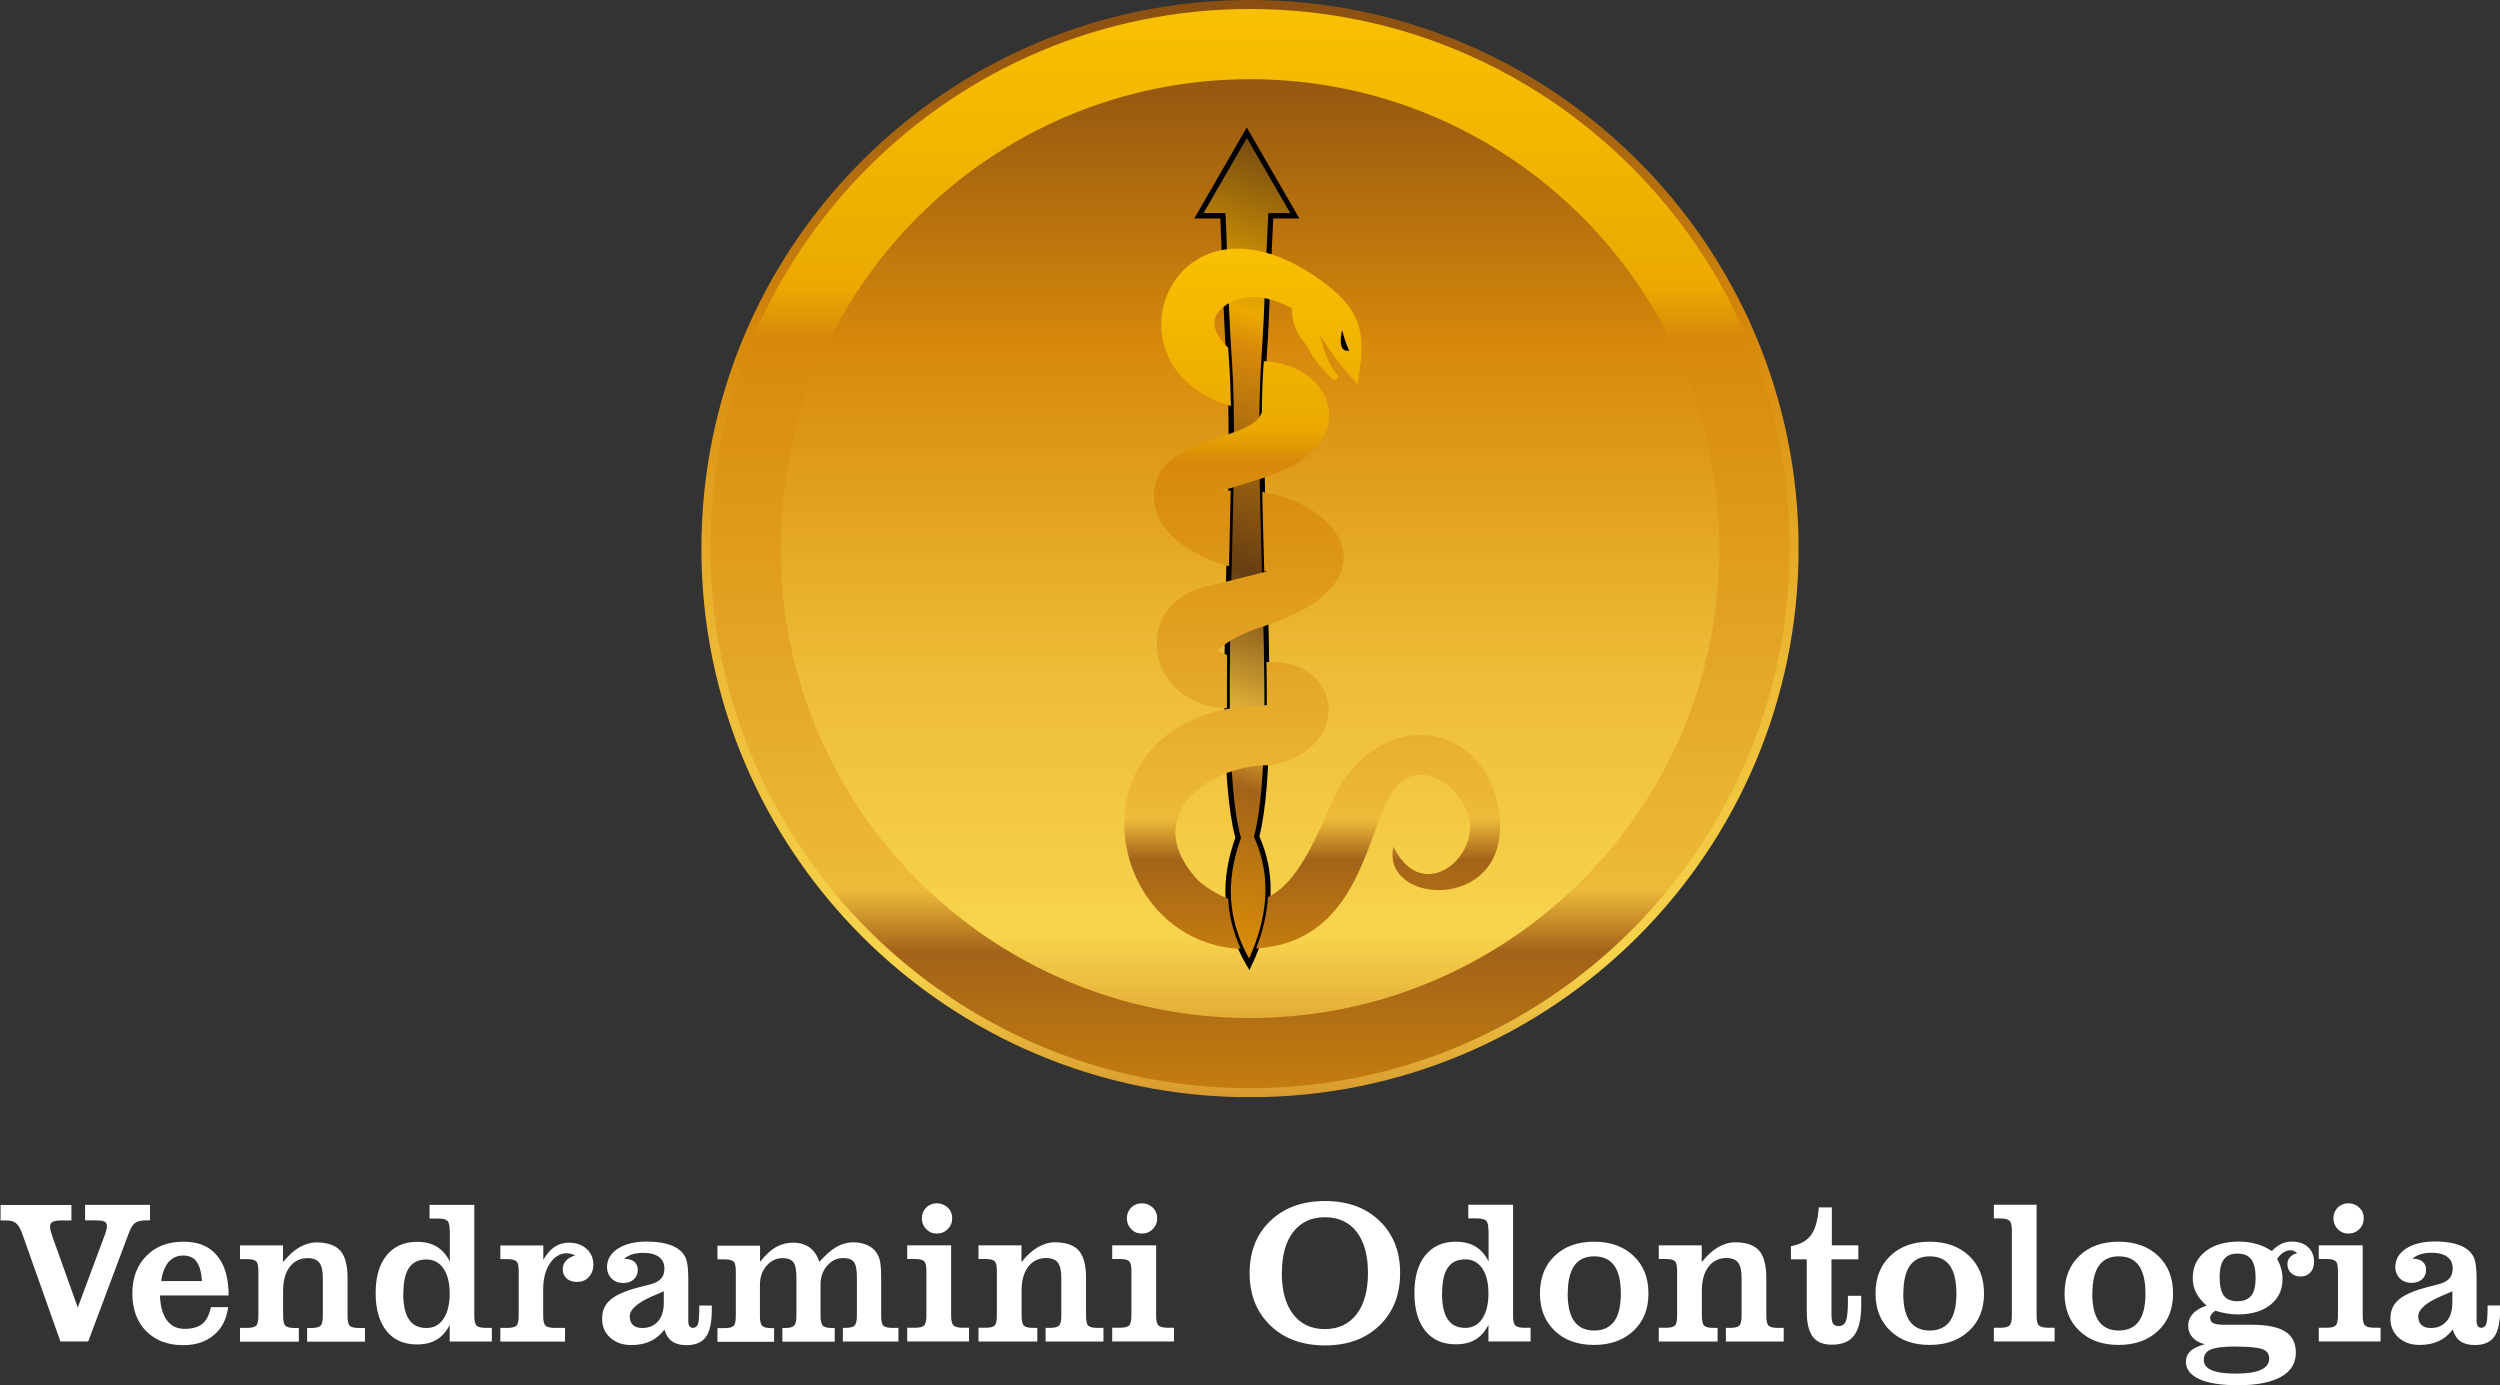 <?xml version="1.0" encoding="UTF-8"?><svg id="Camada_2" xmlns="http://www.w3.org/2000/svg" xmlns:xlink="http://www.w3.org/1999/xlink" viewBox="0 0 208.3 115.4"><rect x="0" y="0" width="208.3" height="115.4" fill="#333333" stroke="none"/><defs><style>.cls-1{fill:url(#Gradiente_sem_nome_30-2);}.cls-2{fill:#fff;}.cls-3{clip-path:url(#clippath-2);}.cls-4{fill:url(#Gradiente_sem_nome_30);}.cls-5{fill:url(#Gradiente_sem_nome_32);}.cls-6{fill:url(#Gradiente_sem_nome_31);}.cls-7{clip-path:url(#clippath-1);}.cls-8{clip-path:url(#clippath-4);}.cls-9{clip-path:url(#clippath);}.cls-10{clip-rule:evenodd;fill:none;}.cls-11{fill:url(#Gradiente_sem_nome_32-2);}.cls-12{clip-path:url(#clippath-3);}.cls-13{fill-rule:evenodd;}</style><clipPath id="clippath"><path class="cls-10" d="M104.15,7.35c10.59,0,20.18,4.29,27.12,11.23,6.94,6.94,11.23,16.53,11.23,27.12s-4.29,20.18-11.23,27.12c-6.94,6.94-16.53,11.23-27.12,11.23s-20.18-4.29-27.12-11.23c-6.94-6.94-11.23-16.53-11.23-27.12s4.29-20.18,11.23-27.12c6.94-6.94,16.53-11.23,27.12-11.23m32.32,6.04C128.2,5.12,116.77,0,104.15,0s-24.05,5.12-32.32,13.39c-8.27,8.27-13.39,19.7-13.39,32.32s5.12,24.05,13.39,32.32c8.27,8.27,19.7,13.39,32.32,13.39s24.05-5.12,32.32-13.39c8.27-8.27,13.39-19.7,13.39-32.32s-5.12-24.05-13.39-32.32Z"/></clipPath><linearGradient id="Gradiente_sem_nome_32" x1="104.15" y1="99.37" x2="104.15" y2="-7.55" gradientUnits="userSpaceOnUse"><stop offset="0" stop-color="#c27016"/><stop offset=".18" stop-color="#f8d44d"/><stop offset=".41" stop-color="#edba36"/><stop offset=".67" stop-color="#d7890b"/><stop offset="1" stop-color="#753f13"/></linearGradient><clipPath id="clippath-1"><path class="cls-10" d="M104.15,10.16c19.63,0,35.54,15.91,35.54,35.54s-15.91,35.54-35.54,35.54-35.54-15.91-35.54-35.54S84.52,10.16,104.15,10.16m26.65,8.89c-6.82-6.82-16.24-11.04-26.65-11.04s-19.83,4.22-26.65,11.04c-6.82,6.82-11.04,16.24-11.04,26.65s4.22,19.83,11.04,26.65c6.82,6.82,16.24,11.04,26.65,11.04s19.83-4.22,26.65-11.04c6.82-6.82,11.04-16.24,11.04-26.65s-4.22-19.83-11.04-26.65Zm-26.65-11.71c10.59,0,20.18,4.29,27.12,11.23,6.94,6.94,11.23,16.53,11.23,27.12s-4.29,20.18-11.23,27.12c-6.94,6.94-16.53,11.23-27.12,11.23s-20.18-4.29-27.12-11.23c-6.94-6.94-11.23-16.53-11.23-27.12s4.29-20.18,11.23-27.12c6.94-6.94,16.53-11.23,27.12-11.23Zm0-4.68c23.77,0,43.04,19.27,43.04,43.04s-19.27,43.04-43.04,43.04-43.04-19.27-43.04-43.04S80.38,2.67,104.15,2.67Z"/></clipPath><linearGradient id="Gradiente_sem_nome_32-2" x1="104.15" y1="95.87" x2="104.15" y2="-4.07" xlink:href="#Gradiente_sem_nome_32"/><clipPath id="clippath-2"><path class="cls-10" d="M104.15,6.6c21.6,0,39.11,17.51,39.11,39.11s-17.51,39.11-39.11,39.11-39.11-17.51-39.11-39.11S82.55,6.6,104.15,6.6m0-5.85c-24.83,0-44.96,20.13-44.96,44.96s20.13,44.96,44.96,44.96,44.96-20.13,44.96-44.96S128.98,.75,104.15,.75Z"/></clipPath><linearGradient id="Gradiente_sem_nome_30" x1="104.15" y1="98.11" x2="104.15" y2="-6.29" gradientUnits="userSpaceOnUse"><stop offset="0" stop-color="#d98d08"/><stop offset=".18" stop-color="#a36319"/><stop offset=".23" stop-color="#edba3a"/><stop offset=".67" stop-color="#d7890b"/><stop offset=".71" stop-color="#eba900"/><stop offset="1" stop-color="#fcc800"/></linearGradient><clipPath id="clippath-3"><path class="cls-10" d="M101.89,17.98c.17,4.02,.23,8.05,.52,12.06,.75,10.5-1.26,32.41,.76,39.76-1.21,3.33-1.28,6.8,.92,10.55,1.75-3.68,2.14-7.25,.61-10.65,1.96-7.52-.15-28.77,.6-39.66,.28-4.01,.34-8.04,.58-12.06h2l-2-3.46-2-3.46-2,3.46-2,3.46h2Z"/></clipPath><linearGradient id="Gradiente_sem_nome_31" x1="93.45" y1="75.56" x2="116.79" y2="8.82" gradientUnits="userSpaceOnUse"><stop offset="0" stop-color="#d98d08"/><stop offset=".18" stop-color="#a36319"/><stop offset=".25" stop-color="#edba3a"/><stop offset=".42" stop-color="#673e12"/><stop offset=".67" stop-color="#d7890b"/><stop offset=".71" stop-color="#eba900"/><stop offset=".93" stop-color="#683f13"/><stop offset="1" stop-color="#fcc800"/></linearGradient><clipPath id="clippath-4"><path class="cls-10" d="M104.66,79.03c8.13-.52,9.04-8.57,10.98-12.44,2.3-4.58,7.15-.47,6.84,2.64-.32,3.11-4.32,5.6-6.38,1.31-1.07,4.87,9.44,5.5,8.86-2.26-.56-7.47-8.56-9.7-13.06-3.22-1.43,2.27-3.01,8.13-6.26,9.7-.08,1.41-.42,2.83-.98,4.28m.9-20.36h0v-.02h0s0-.02,0-.02h0v-.02h0v-.02h0v-.02h0v-.02h0v-.02h0v-.02h0v-.02h0v-.02h0v-.02h0v-.02h0v-.02h0v-.02h0v-.02h0v-.02h0v-.02h0v-.02h0v-.02h0s0-.03,0-.03h0v-.02h0v-.02h0v-.02h0v-.02h0v-.02h0v-.02h0v-.02h0v-.02h0s0-.02,0-.02h0v-.03h0v-.02h0v-.02h0v-.02h0m-.42-23.68c-.25,.84-1.28,1.33-2.56,1.78-2.66,.94-6.4,1.73-6.43,5.21-.03,3.03,3.16,5.04,6.25,5.86,.05-2.14,.1-4.26,.14-6.31-.34,.03-.69,.06-1.04,.12l1.04-.32,2.62-.81c8.7-2.7,6.04-9.52,.14-9.76-.1,1.39-.16,2.84-.16,4.23Zm.21,13.34l-2.99,.75-1.59,.4c-6.61,1.28-5.47,9.97,1.46,10.19h0c-.01-1.42,0-2.9,.01-4.42-.29-.12-.56-.25-.81-.39,.25-.24,.53-.45,.82-.64,.93-.62,2.06-1.05,3.21-1.43,10.55-3.51,6.63-9.97-.29-11.14,.04,2.15,.11,4.38,.17,6.62,.1,0,.2,0,.29,0l-.29,.07Zm-1.26,11.2l1.46-.11v-.77h0c0-.92-.01-1.86-.03-2.82h0c6.24-.39,7.39,7.18,.42,8.6-.17,0-.34,0-.51,0-1.03,.04-2.07,.24-3.03,.58-3.82,1.36-6.45,4.94-2.5,9.09,.88,.7,1.68,1.16,2.43,1.44,.07,1.37,.4,2.77,1.06,4.2-11.17-.58-14.17-17.44-1.16-20,.17-.03,.34-.06,.52-.09l1.33-.13Zm9.1-27.3c.53-3.52,.48-5.49-2.8-7.96-12.55-9.42-19.12,6.94-7.83,10.23-.03-1.36-.07-2.62-.16-3.75-.03-.37-.05-.75-.07-1.12-.1-.08-.18-.17-.27-.26-1.16-1.3-1.21-2.4,.09-3.29,.11-.08,.23-.15,.37-.22,.84-.46,1.85-.59,3.05-.31,.63,.15,1.32,.4,2.07,.79-.02,1.18,.44,2.22,1.27,3.16,.45,.98,1.19,1.85,2.05,2.69,.31,.31,.62-.04,.49-.26-.94-1.16-1.18-2.24-1.48-3.33,.84,1.32,1.77,2.59,2.86,3.77,.36,.39,.29,.39,.37-.14Z"/></clipPath><linearGradient id="Gradiente_sem_nome_30-2" x1="107.39" y1="83.87" x2="107.39" y2="16.1" xlink:href="#Gradiente_sem_nome_30"/></defs><g id="Camada_1-2"><g><g class="cls-9"><rect class="cls-5" x="58.44" width="91.41" height="91.41"/></g><g class="cls-7"><rect class="cls-11" x="61.11" y="2.67" width="86.08" height="86.08"/></g><g class="cls-3"><rect class="cls-4" x="59.2" y=".75" width="89.91" height="89.91"/></g><g class="cls-12"><rect class="cls-6" x="99.9" y="11.06" width="7.98" height="69.29"/></g><path d="M101.82,22.01c-.04-1.27-.08-2.53-.14-3.81h-2.17c1.46-2.53,2.92-5.05,4.37-7.58l4.38,7.58h-2.17c-.1,1.7-.16,3.38-.23,5.07-.09,2.27-.18,4.54-.34,6.78-.31,4.47-.14,10.7,.04,17.01,.25,8.99,.51,18.13-.63,22.62,.76,1.72,1.04,3.47,.91,5.26-.13,1.81-.67,3.64-1.56,5.51l-.18,.38-.21-.36c-1.12-1.9-1.66-3.74-1.77-5.53-.11-1.76,.21-3.47,.81-5.14-1.19-4.44-.96-13.96-.74-23.16,.15-6.24,.3-12.34,0-16.57-.19-2.67-.28-5.36-.37-8.05m.3-4.04c.06,1.33,.1,2.68,.15,4.02,.09,2.67,.18,5.35,.37,8.03,.3,4.25,.16,10.36,0,16.61-.22,9.21-.45,18.75,.74,23.1l.02,.07-.02,.07c-.59,1.64-.91,3.31-.81,5.03,.1,1.6,.56,3.25,1.5,4.96,.76-1.68,1.22-3.34,1.34-4.96,.12-1.74-.15-3.45-.9-5.12l-.03-.07,.02-.08c1.14-4.4,.89-13.56,.63-22.57-.18-6.32-.35-12.56-.04-17.05,.16-2.26,.25-4.52,.34-6.77,.07-1.77,.14-3.54,.24-5.29v-.21h1.83l-3.61-6.25-3.61,6.25h1.82v.21Z"/><g class="cls-8"><rect class="cls-1" x="89.23" y="14.14" width="36.3" height="64.9"/></g><path class="cls-13" d="M111.82,27.49c-.1,.55-.36,1.87,.6,1.73-.25-.49-.43-1.1-.6-1.73"/><path class="cls-2" d="M204.35,110.79c-.34,.44-.73,.76-1.18,.96-.45,.21-.97,.31-1.57,.31-.71,0-1.29-.2-1.75-.61-.45-.41-.68-.93-.68-1.57s.19-1.11,.58-1.49c.38-.38,1.05-.72,1.98-1,.22-.07,.58-.17,1.08-.29,.49-.12,.83-.23,.98-.34,.21-.13,.35-.28,.44-.45,.08-.17,.13-.38,.13-.63,0-.42-.15-.73-.45-.96-.3-.22-.73-.34-1.29-.34-.36,0-.68,.04-.93,.12-.26,.08-.48,.2-.68,.38h.06c.33,0,.59,.08,.78,.24,.19,.16,.29,.39,.29,.68,0,.33-.11,.59-.33,.79-.22,.2-.51,.3-.87,.3-.4,0-.72-.12-.98-.37-.25-.25-.38-.57-.38-.96,0-.63,.3-1.14,.9-1.53,.6-.39,1.4-.59,2.39-.59,.57,0,1.07,.05,1.51,.15,.44,.1,.8,.24,1.08,.43,.33,.21,.55,.49,.69,.82,.13,.33,.2,.88,.2,1.65v3.56c0,.2,.03,.34,.1,.44,.06,.09,.16,.14,.29,.14,.2,0,.34-.11,.42-.32,.07-.22,.11-.73,.11-1.54h1.04v.36c0,1.04-.16,1.79-.49,2.25-.33,.46-.87,.69-1.61,.69-.5,0-.9-.1-1.2-.31-.3-.21-.51-.53-.64-.96m-.03-3.22c-.23,.11-.55,.25-.96,.42-1.26,.55-1.89,1.11-1.89,1.68,0,.31,.09,.55,.27,.72,.18,.17,.44,.25,.78,.25,.55,0,.99-.19,1.31-.56,.32-.37,.48-.89,.48-1.55v-.96Zm-9.92-6.07c0-.35,.12-.65,.36-.89,.24-.24,.54-.36,.89-.36s.66,.12,.91,.36c.25,.24,.37,.54,.37,.89s-.12,.65-.37,.9c-.25,.25-.55,.37-.91,.37s-.64-.12-.89-.37c-.24-.25-.36-.55-.36-.9Zm-1.22,10.26v-1.14h.63c.38,0,.64-.06,.77-.18,.13-.12,.2-.4,.2-.84v-3.7c0-.44-.06-.72-.2-.83-.13-.12-.39-.18-.77-.18h-.63v-1.14h3.66v5.85c0,.43,.07,.71,.2,.83,.13,.12,.39,.19,.78,.19h.51v1.14h-5.16Zm-9.34-2.99c-.4-.34-.69-.7-.88-1.07-.19-.38-.28-.78-.28-1.22,0-.92,.35-1.66,1.04-2.21,.7-.55,1.63-.83,2.81-.83,.52,0,1.01,.07,1.47,.2,.46,.13,.88,.33,1.27,.59,.25-.27,.51-.46,.77-.59,.27-.13,.56-.2,.87-.2,.58,0,1.04,.15,1.38,.46,.33,.3,.5,.72,.5,1.24,0,.35-.1,.64-.31,.87-.21,.23-.48,.34-.81,.34s-.59-.1-.79-.29c-.21-.19-.31-.44-.31-.73,0-.24,.07-.44,.21-.59,.14-.16,.34-.27,.61-.34-.1-.08-.2-.14-.29-.18-.09-.04-.19-.06-.29-.06-.19,0-.38,.06-.57,.18-.18,.12-.36,.3-.53,.54,.15,.28,.27,.55,.34,.83,.08,.27,.11,.56,.11,.86,0,.89-.34,1.61-1.01,2.14-.67,.53-1.58,.8-2.72,.8-.3,0-.6-.03-.92-.08-.31-.05-.63-.13-.95-.23-.14,.09-.24,.19-.32,.29-.07,.1-.11,.2-.11,.28,0,.22,.08,.37,.25,.46,.17,.09,.45,.14,.86,.14h2.32c1.29,0,2.23,.19,2.82,.56,.59,.37,.89,.96,.89,1.77,0,.88-.41,1.55-1.24,2.01-.83,.46-2.01,.7-3.57,.7-1.41,0-2.49-.17-3.23-.51-.75-.34-1.12-.83-1.12-1.46,0-.35,.13-.64,.38-.88,.26-.23,.66-.42,1.19-.57-.44-.11-.78-.3-1.02-.57-.24-.27-.36-.59-.36-.97s.13-.71,.38-.99c.25-.28,.63-.51,1.13-.68Zm1.08-2.36c0,.7,.12,1.21,.35,1.53,.23,.32,.61,.47,1.14,.47s.9-.16,1.15-.47c.24-.31,.36-.8,.36-1.47,0-.7-.12-1.22-.36-1.54-.24-.33-.62-.49-1.15-.49s-.89,.16-1.13,.48c-.24,.32-.36,.81-.36,1.49Zm1.43,5.77c-1.05,0-1.77,.08-2.16,.25-.39,.16-.59,.45-.59,.85s.22,.68,.65,.87c.44,.19,1.09,.29,1.98,.29,.95,0,1.66-.1,2.12-.31,.46-.21,.7-.52,.7-.94,0-.38-.18-.64-.54-.78-.36-.14-1.08-.22-2.15-.22Zm-14.35-4.42c0-1.3,.41-2.35,1.23-3.13,.82-.79,1.92-1.18,3.28-1.18s2.47,.4,3.29,1.18c.83,.79,1.24,1.83,1.24,3.13s-.41,2.33-1.24,3.11c-.83,.78-1.92,1.18-3.29,1.18s-2.46-.39-3.28-1.18c-.82-.78-1.23-1.82-1.23-3.11Zm2.31,0c0,1.03,.18,1.81,.55,2.32,.36,.51,.92,.77,1.66,.77s1.3-.26,1.67-.77c.37-.51,.55-1.28,.55-2.31s-.18-1.82-.55-2.33c-.37-.52-.93-.77-1.67-.77s-1.29,.26-1.65,.77c-.37,.52-.55,1.29-.55,2.33Zm-6.7-5.23c0-.43-.06-.71-.2-.83-.13-.12-.39-.19-.79-.19h-.51v-1.14h3.56v9.23c0,.43,.06,.71,.2,.83,.13,.12,.4,.19,.79,.19h.51v1.14h-5.06v-1.14h.51c.4,0,.66-.06,.79-.19,.13-.12,.2-.4,.2-.83v-7.07Zm-11.36,5.23c0-1.3,.41-2.35,1.23-3.13,.82-.79,1.92-1.18,3.28-1.18s2.47,.4,3.29,1.18c.83,.79,1.24,1.83,1.24,3.13s-.41,2.33-1.24,3.11c-.83,.78-1.92,1.18-3.29,1.18s-2.46-.39-3.28-1.18c-.82-.78-1.23-1.82-1.23-3.11Zm2.31,0c0,1.03,.18,1.81,.55,2.32,.36,.51,.92,.77,1.66,.77s1.3-.26,1.67-.77c.37-.51,.55-1.28,.55-2.31s-.18-1.82-.55-2.33c-.37-.52-.93-.77-1.67-.77s-1.29,.26-1.65,.77c-.37,.52-.55,1.29-.55,2.33Zm-8.04,1.49v-4.33h-1.32v-1.1c.76-.13,1.32-.44,1.68-.93,.36-.49,.57-1.26,.64-2.3h1.09v3.16h2.21v1.17h-2.24v4.57c0,.39,.05,.66,.13,.79,.09,.14,.25,.2,.48,.2,.29,0,.48-.14,.59-.41,.11-.27,.17-.82,.17-1.66v-.45h1.1c0,.09,.01,.18,.01,.29,0,.11,0,.25,0,.44,0,1.17-.19,2.02-.58,2.55-.38,.53-1,.79-1.86,.79-.74,0-1.27-.22-1.6-.67-.34-.45-.5-1.16-.5-2.13Zm-12.33,2.51v-1.14h.57c.39,0,.64-.06,.77-.18s.19-.4,.19-.84v-3.7c0-.44-.06-.72-.19-.83-.13-.12-.38-.18-.77-.18h-.57v-1.14h3.58v1.4c.44-.55,.9-.97,1.36-1.24,.47-.27,.94-.41,1.42-.41,.92,0,1.58,.23,1.99,.68,.4,.45,.61,1.21,.61,2.27v3.16c0,.44,.07,.72,.19,.84,.13,.12,.39,.18,.77,.18h.49v1.14h-4.82v-1.14h.34c.38,0,.64-.06,.77-.18,.13-.12,.2-.4,.2-.84v-3.16c0-.59-.1-1.01-.29-1.26-.2-.25-.52-.38-.96-.38-.64,0-1.14,.24-1.51,.73-.37,.49-.55,1.15-.55,2v2.07c0,.44,.07,.72,.2,.84s.39,.18,.77,.18h.34v1.14h-4.89Zm-9.9-4c0-1.3,.41-2.35,1.23-3.13,.82-.79,1.92-1.18,3.28-1.18s2.47,.4,3.29,1.18c.83,.79,1.24,1.83,1.24,3.13s-.41,2.33-1.24,3.11c-.83,.78-1.92,1.18-3.29,1.18s-2.46-.39-3.28-1.18c-.82-.78-1.23-1.82-1.23-3.11Zm2.31,0c0,1.03,.18,1.81,.55,2.32,.36,.51,.92,.77,1.66,.77s1.3-.26,1.67-.77c.37-.51,.55-1.28,.55-2.31s-.18-1.82-.55-2.33c-.37-.52-.93-.77-1.67-.77s-1.29,.26-1.65,.77c-.37,.52-.55,1.29-.55,2.33Zm-6.6-5.23c0-.44-.07-.72-.2-.84-.13-.12-.39-.18-.77-.18h-.71v-1.14h3.73v9.23c0,.44,.06,.72,.2,.84,.13,.12,.39,.18,.77,.18h.49v1.14h-3.51v-1.39c-.28,.56-.64,.97-1.08,1.23-.44,.27-1,.4-1.65,.4-1.08,0-1.93-.37-2.53-1.12-.6-.75-.91-1.8-.91-3.15s.3-2.4,.91-3.15c.61-.75,1.45-1.13,2.53-1.13,.65,0,1.2,.13,1.65,.4,.44,.27,.81,.68,1.09,1.24v-2.56Zm-3.87,5.24c0,.96,.16,1.68,.48,2.15,.32,.48,.81,.71,1.46,.71,.59,0,1.07-.25,1.41-.76,.34-.51,.52-1.21,.52-2.1s-.17-1.59-.52-2.1c-.34-.5-.82-.75-1.41-.75-.66,0-1.15,.23-1.46,.7-.32,.47-.47,1.18-.47,2.15Zm-16.03-1.71c0-1.8,.58-3.25,1.73-4.35,1.15-1.1,2.67-1.65,4.55-1.65s3.4,.55,4.54,1.65c1.15,1.1,1.72,2.55,1.72,4.35s-.57,3.26-1.72,4.37c-1.15,1.11-2.66,1.66-4.54,1.66s-3.4-.55-4.55-1.66c-1.15-1.11-1.73-2.56-1.73-4.36Zm2.68,0c0,1.47,.32,2.62,.95,3.44,.63,.82,1.51,1.23,2.64,1.23s2-.41,2.64-1.23c.63-.82,.95-1.96,.95-3.44s-.31-2.61-.94-3.43c-.63-.81-1.51-1.22-2.64-1.22s-2.01,.41-2.64,1.22c-.64,.81-.95,1.96-.95,3.43Zm-12.91-4.56c0-.35,.12-.65,.36-.89,.24-.24,.54-.36,.89-.36s.66,.12,.91,.36c.25,.24,.37,.54,.37,.89s-.12,.65-.37,.9c-.25,.25-.55,.37-.91,.37s-.64-.12-.89-.37c-.24-.25-.36-.55-.36-.9Zm-1.22,10.26v-1.14h.63c.38,0,.64-.06,.77-.18,.13-.12,.2-.4,.2-.84v-3.7c0-.44-.06-.72-.2-.83-.13-.12-.39-.18-.77-.18h-.63v-1.14h3.66v5.85c0,.43,.07,.71,.2,.83,.13,.12,.39,.19,.78,.19h.51v1.14h-5.16Zm-11.14,0v-1.14h.57c.39,0,.64-.06,.77-.18s.19-.4,.19-.84v-3.7c0-.44-.06-.72-.19-.83-.13-.12-.38-.18-.77-.18h-.57v-1.14h3.58v1.4c.44-.55,.9-.97,1.36-1.24,.47-.27,.94-.41,1.42-.41,.92,0,1.58,.23,1.99,.68,.4,.45,.61,1.21,.61,2.27v3.16c0,.44,.06,.72,.19,.84,.13,.12,.39,.18,.77,.18h.49v1.14h-4.82v-1.14h.34c.38,0,.64-.06,.77-.18,.13-.12,.2-.4,.2-.84v-3.16c0-.59-.1-1.01-.29-1.26-.2-.25-.52-.38-.96-.38-.64,0-1.14,.24-1.51,.73-.37,.49-.55,1.15-.55,2v2.07c0,.44,.07,.72,.2,.84,.13,.12,.39,.18,.77,.18h.34v1.14h-4.89Zm-4.72-10.26c0-.35,.12-.65,.36-.89,.24-.24,.54-.36,.89-.36s.66,.12,.91,.36c.25,.24,.37,.54,.37,.89s-.12,.65-.37,.9c-.25,.25-.55,.37-.91,.37s-.64-.12-.89-.37c-.24-.25-.36-.55-.36-.9Zm-1.22,10.26v-1.14h.63c.38,0,.64-.06,.77-.18,.13-.12,.2-.4,.2-.84v-3.7c0-.44-.06-.72-.2-.83-.13-.12-.39-.18-.77-.18h-.63v-1.14h3.66v5.85c0,.43,.07,.71,.2,.83,.13,.12,.39,.19,.78,.19h.51v1.14h-5.16Zm-7.31-6.64c.51-.57,.98-.99,1.42-1.24,.44-.25,.9-.38,1.39-.38,.36,0,.7,.06,1.01,.17,.31,.11,.56,.27,.75,.47,.2,.22,.35,.48,.44,.78,.08,.3,.13,.81,.13,1.53v3.16c0,.44,.06,.72,.19,.84s.38,.18,.77,.18h.48v1.14h-4.63v-1.14h.18c.39,0,.66-.06,.79-.19,.13-.12,.2-.4,.2-.83v-3.16c0-.65-.08-1.09-.25-1.31-.17-.22-.47-.33-.9-.33-.52,0-.96,.21-1.33,.64-.37,.42-.55,.95-.55,1.59v2.58c0,.44,.07,.72,.2,.84,.13,.12,.38,.18,.77,.18h.21v1.14h-4.36v-1.14h.19c.39,0,.65-.06,.78-.19,.13-.12,.2-.4,.2-.83v-3.16c0-.65-.08-1.09-.26-1.31-.17-.22-.47-.33-.9-.33-.52,0-.96,.21-1.33,.64-.37,.42-.55,.95-.55,1.59v2.58c0,.44,.06,.72,.2,.84,.13,.12,.39,.18,.78,.18h.2v1.14h-4.72v-1.14h.57c.39,0,.64-.06,.77-.18,.13-.12,.19-.4,.19-.84v-3.7c0-.44-.06-.72-.19-.83-.13-.12-.38-.18-.77-.18h-.57v-1.14h3.55v1.35c.44-.56,.87-.97,1.31-1.22,.44-.25,.92-.38,1.45-.38s1,.14,1.37,.4c.37,.27,.64,.68,.83,1.22Zm-12.93,5.67c-.34,.44-.73,.76-1.18,.96-.45,.21-.97,.31-1.57,.31-.71,0-1.29-.2-1.75-.61-.45-.41-.68-.93-.68-1.57s.19-1.11,.58-1.49c.38-.38,1.05-.72,1.98-1,.22-.07,.58-.17,1.08-.29,.49-.12,.83-.23,.98-.34,.21-.13,.35-.28,.44-.45,.08-.17,.13-.38,.13-.63,0-.42-.15-.73-.45-.96-.3-.22-.73-.34-1.29-.34-.36,0-.68,.04-.93,.12-.26,.08-.48,.2-.68,.38h.06c.33,0,.59,.08,.78,.24,.19,.16,.29,.39,.29,.68,0,.33-.11,.59-.33,.79-.22,.2-.51,.3-.87,.3-.4,0-.72-.12-.98-.37-.25-.25-.38-.57-.38-.96,0-.63,.3-1.14,.9-1.53,.6-.39,1.4-.59,2.39-.59,.57,0,1.07,.05,1.51,.15,.44,.1,.8,.24,1.08,.43,.33,.21,.55,.49,.69,.82,.13,.33,.2,.88,.2,1.65v3.56c0,.2,.03,.34,.1,.44,.06,.09,.16,.14,.29,.14,.2,0,.34-.11,.42-.32,.07-.22,.11-.73,.11-1.54h1.04v.36c0,1.04-.16,1.79-.49,2.25-.33,.46-.87,.69-1.61,.69-.5,0-.9-.1-1.2-.31-.3-.21-.51-.53-.64-.96Zm-.03-3.22c-.23,.11-.55,.25-.96,.42-1.26,.55-1.89,1.11-1.89,1.68,0,.31,.09,.55,.27,.72,.18,.17,.44,.25,.78,.25,.55,0,.99-.19,1.31-.56,.32-.37,.48-.89,.48-1.55v-.96Zm-10.06,2.04c0,.44,.07,.72,.2,.84s.39,.18,.77,.18h.85v1.14h-5.39v-1.14h.57c.39,0,.64-.06,.77-.18s.19-.4,.19-.84v-3.7c0-.44-.06-.72-.19-.83-.13-.12-.38-.18-.77-.18h-.57v-1.14h3.58v1.2c.27-.47,.57-.83,.93-1.07,.35-.24,.75-.36,1.19-.36,.6,0,1.1,.17,1.48,.51,.38,.34,.57,.78,.57,1.32,0,.42-.13,.77-.38,1.04-.25,.27-.59,.4-1,.4-.35,0-.63-.1-.85-.29-.21-.2-.32-.45-.32-.76,0-.28,.09-.52,.27-.72,.18-.2,.44-.34,.77-.44-.13-.06-.25-.1-.37-.13-.12-.03-.23-.05-.33-.05-.56,0-1.03,.28-1.41,.85-.38,.57-.56,1.29-.56,2.17v2.15Zm-7.79-7.07c0-.44-.06-.72-.2-.84-.13-.12-.39-.18-.77-.18h-.71v-1.14h3.73v9.23c0,.44,.07,.72,.2,.84,.13,.12,.39,.18,.77,.18h.49v1.14h-3.51v-1.39c-.28,.56-.64,.97-1.08,1.23-.44,.27-1,.4-1.65,.4-1.08,0-1.93-.37-2.53-1.12-.6-.75-.91-1.8-.91-3.15s.3-2.4,.91-3.15c.61-.75,1.45-1.13,2.53-1.13,.65,0,1.2,.13,1.65,.4,.44,.27,.81,.68,1.09,1.24v-2.56Zm-3.87,5.24c0,.96,.16,1.68,.48,2.15,.32,.48,.81,.71,1.46,.71,.59,0,1.07-.25,1.41-.76,.34-.51,.52-1.21,.52-2.1s-.17-1.59-.52-2.1c-.34-.5-.82-.75-1.41-.75-.66,0-1.15,.23-1.46,.7-.32,.47-.47,1.18-.47,2.15Zm-13.6,3.99v-1.14h.57c.39,0,.64-.06,.77-.18s.19-.4,.19-.84v-3.7c0-.44-.06-.72-.19-.83-.13-.12-.38-.18-.77-.18h-.57v-1.14h3.58v1.4c.44-.55,.9-.97,1.36-1.24,.47-.27,.94-.41,1.42-.41,.92,0,1.58,.23,1.99,.68,.4,.45,.61,1.21,.61,2.27v3.16c0,.44,.06,.72,.19,.84,.13,.12,.39,.18,.77,.18h.49v1.14h-4.82v-1.14h.34c.38,0,.64-.06,.77-.18,.13-.12,.2-.4,.2-.84v-3.16c0-.59-.1-1.01-.29-1.26-.2-.25-.52-.38-.96-.38-.64,0-1.14,.24-1.51,.73-.37,.49-.55,1.15-.55,2v2.07c0,.44,.07,.72,.2,.84,.13,.12,.39,.18,.77,.18h.34v1.14h-4.89Zm-2.41-2.87h1.42c-.12,.98-.51,1.76-1.18,2.32-.67,.57-1.52,.85-2.56,.85-1.29,0-2.32-.39-3.09-1.17-.77-.78-1.15-1.83-1.15-3.14s.39-2.33,1.16-3.12c.77-.79,1.8-1.19,3.08-1.19s2.17,.38,2.81,1.15c.65,.76,.97,1.87,.97,3.33h-5.72c.03,.9,.23,1.59,.58,2.07,.35,.48,.84,.71,1.48,.71s1.14-.14,1.48-.42c.33-.28,.57-.74,.71-1.4Zm-.76-2.17c-.05-.74-.2-1.28-.45-1.62-.25-.34-.62-.51-1.11-.51s-.9,.18-1.22,.54c-.31,.36-.52,.89-.62,1.59h3.4Zm-11.79,5.04l-3.19-9c-.15-.42-.32-.71-.51-.86-.19-.16-.46-.23-.8-.23h-.49v-1.29H5.95v1.29h-.88c-.32,0-.55,.04-.69,.12-.14,.08-.21,.21-.21,.38,0,.1,.02,.22,.05,.36,.04,.14,.09,.31,.15,.49l2.11,5.9,2.25-6.04c.05-.13,.1-.27,.13-.4,.03-.13,.05-.25,.05-.34,0-.18-.07-.31-.21-.38-.14-.07-.43-.1-.86-.1h-.75v-1.29h5.41v1.29h-.34c-.4,0-.7,.07-.9,.21-.2,.14-.38,.44-.55,.91l-3.36,8.97h-2.36Z"/></g></g></svg>